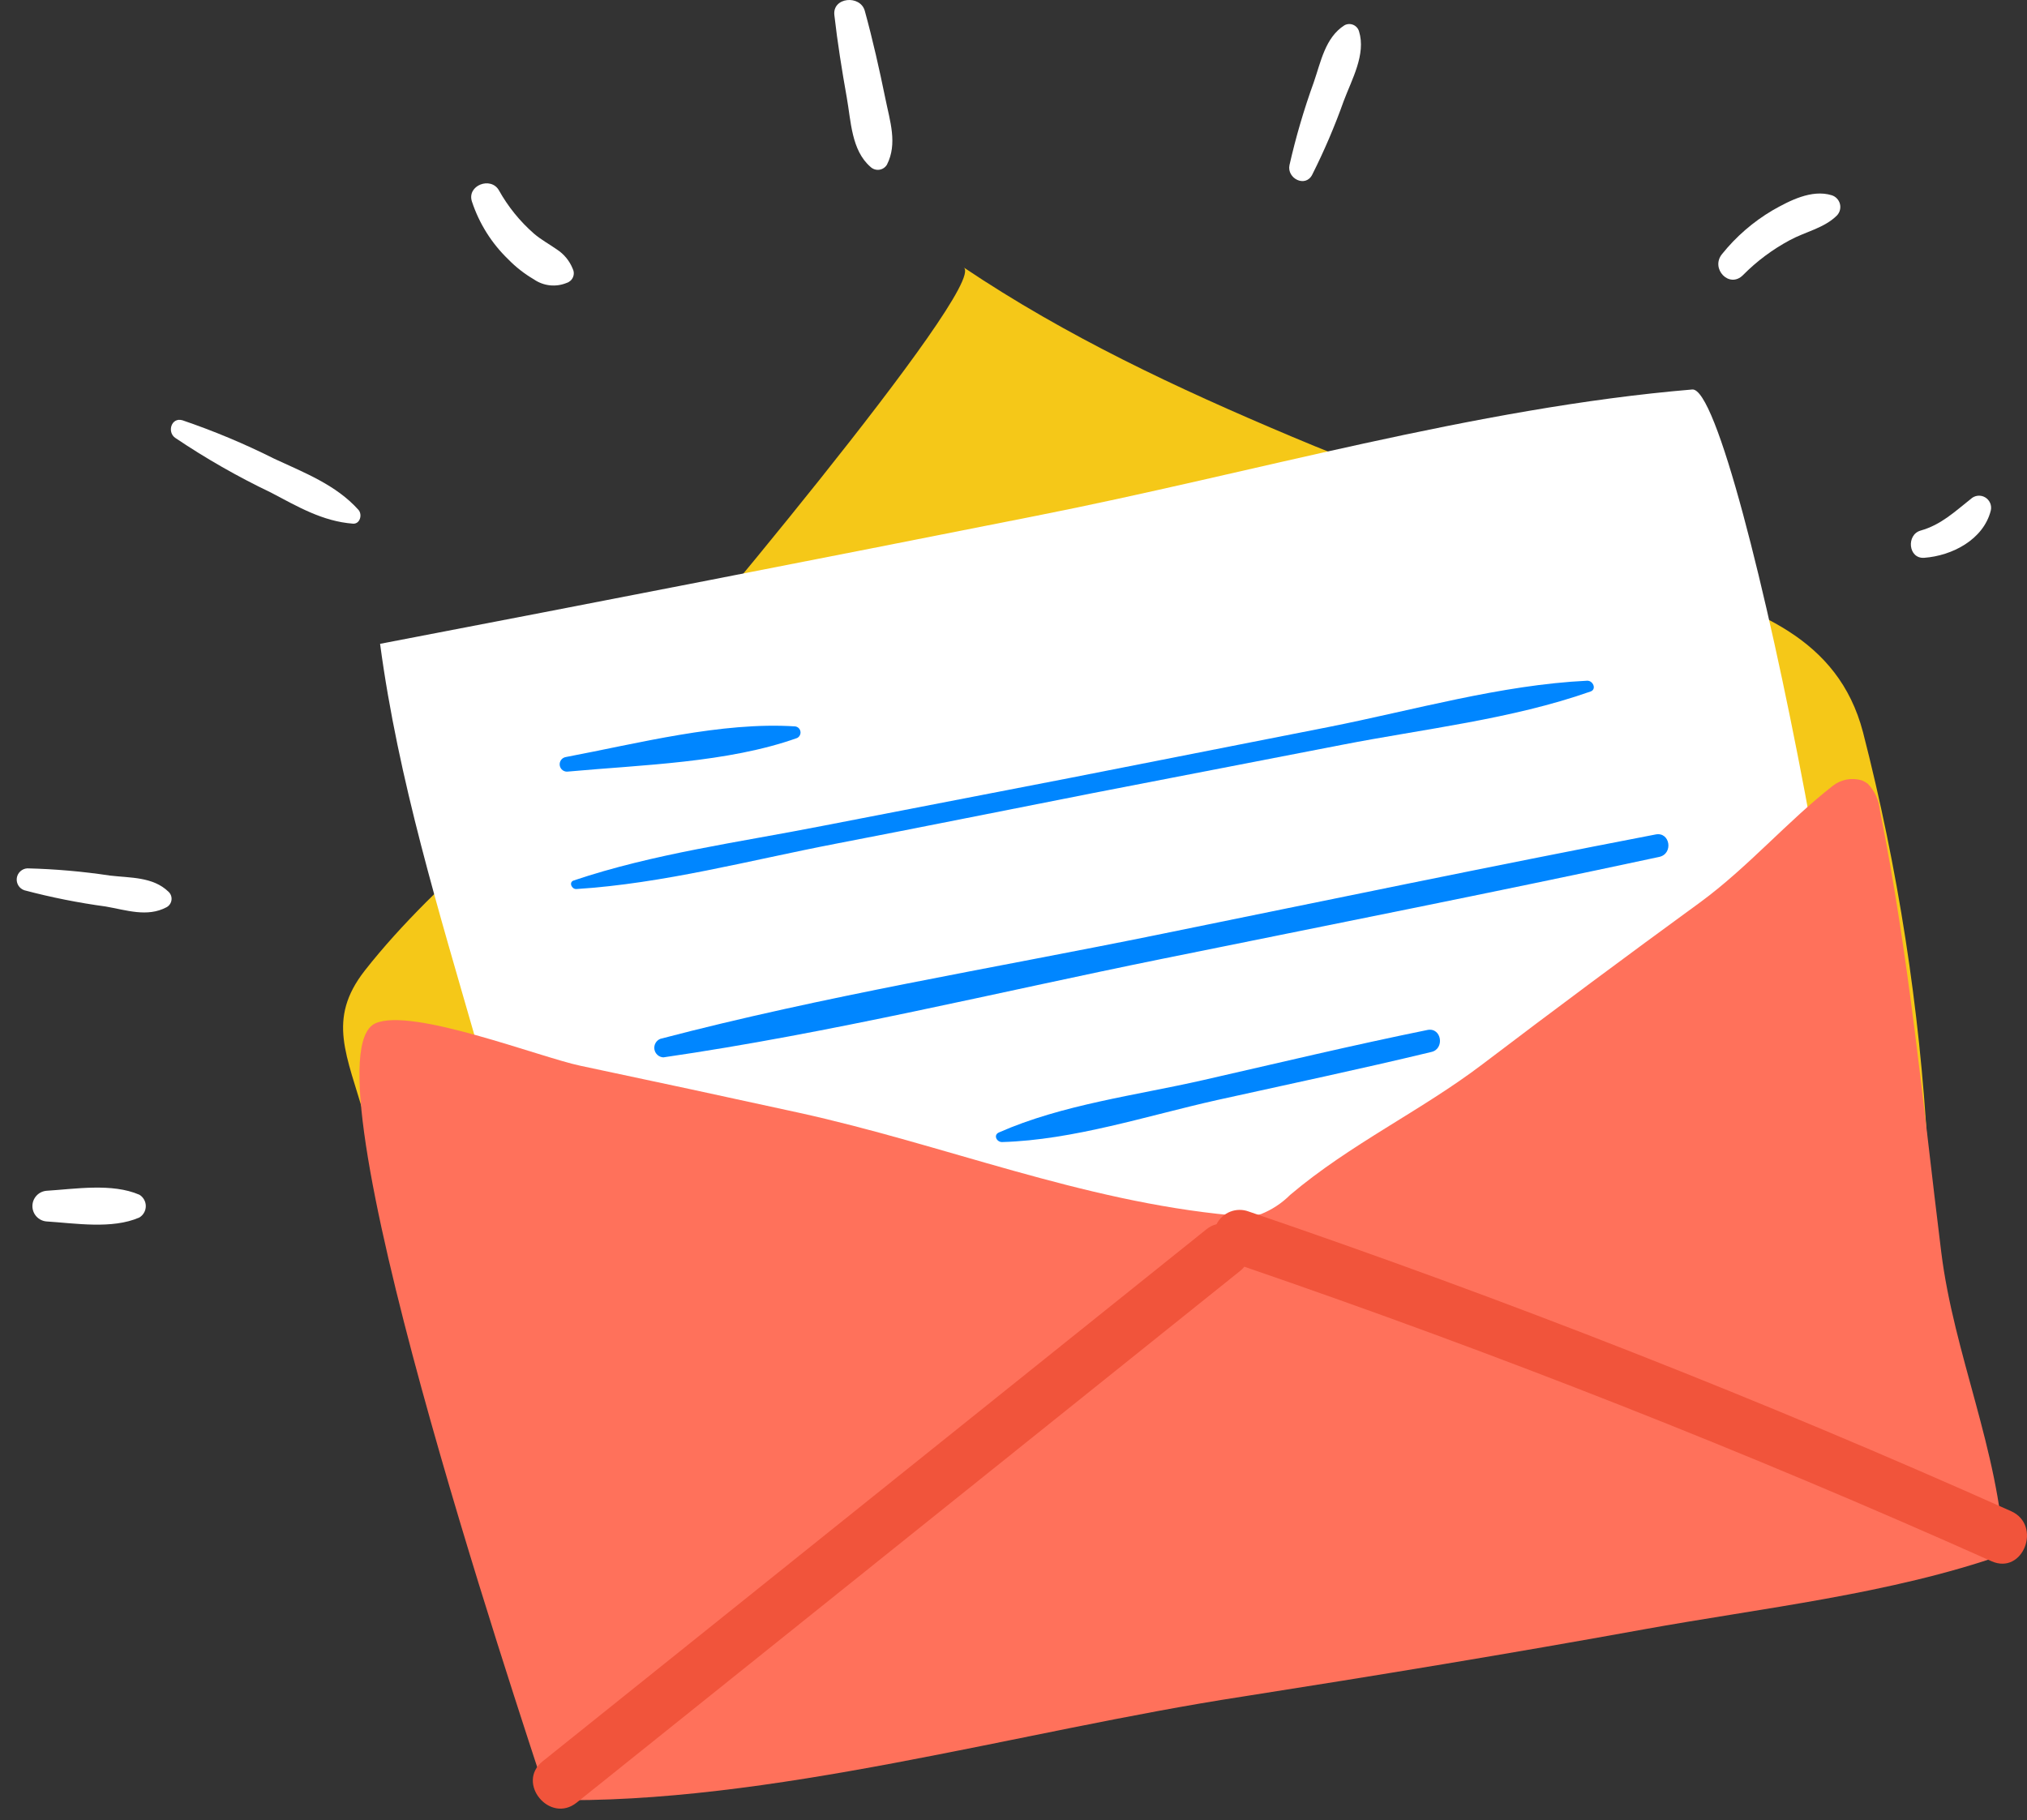 <svg xmlns="http://www.w3.org/2000/svg" width="108" height="97" viewBox="0 0 108 97" fill="none"><rect x="0" y="0" width="108" height="97" fill="#333333" stroke="none"/><g clip-path="url(#clip0)"><path d="M33.512 37.773C29.158 42.535 23.37 46.703 19.435 51.721C17.393 54.337 18.491 56.211 19.435 59.57C20.395 63.041 21.535 66.459 22.849 69.811C23.768 72.151 25.172 74.783 27.657 75.121C28.357 75.183 29.061 75.145 29.75 75.008L74.339 68.203C79.866 67.363 85.404 66.524 90.876 65.351C93.367 64.839 96.357 64.481 98.649 63.329C100.15 62.576 100.905 61.367 102.702 61.188C102.28 53.703 101.128 46.277 99.262 39.017C97.935 33.953 93.509 32.427 88.742 30.937C82.224 28.024 75.375 26.047 68.806 23.257C62.732 20.697 56.837 17.937 51.345 14.25C52.713 15.172 35.426 35.679 33.512 37.773Z" fill="#F5C818"></path><path d="M98.271 64.528C91.806 66.403 85.26 67.971 78.631 69.234C73.675 70.181 68.683 70.955 63.692 71.728L29.663 77.002C28.938 62.419 22.181 48.783 20.251 34.308C31.929 32.069 43.597 29.792 55.255 27.478C66.677 25.225 78.585 21.727 90.166 20.755C92.677 20.55 100.971 63.75 98.271 64.528Z" fill="white"></path><path d="M99.18 41.579C99.303 41.624 99.418 41.688 99.522 41.769C99.887 42.148 100.113 42.641 100.16 43.167C101.722 50.95 102.452 58.83 103.431 66.72C104.105 72.163 106.494 77.258 106.785 82.824C100.767 84.944 93.872 85.686 87.568 86.828C80.458 88.118 73.323 89.291 66.177 90.412C54.402 92.22 40.933 96.183 29.194 95.916C27.525 90.76 15.954 56.321 20.006 54.529C21.946 53.668 28.755 56.336 30.924 56.792C34.803 57.611 38.677 58.444 42.546 59.291C50.299 60.991 57.587 64.007 65.611 64.759C66.134 64.836 66.667 64.816 67.183 64.698C67.766 64.466 68.296 64.118 68.74 63.674C71.93 60.97 75.722 59.193 78.983 56.715C82.811 53.807 86.677 50.931 90.58 48.087C93.132 46.218 95.245 43.75 97.664 41.866C97.876 41.702 98.124 41.591 98.388 41.541C98.651 41.492 98.922 41.505 99.18 41.579Z" fill="#FF715B"></path><path d="M107.152 80.527C93.855 74.584 80.312 69.261 66.525 64.557C66.207 64.44 65.858 64.445 65.544 64.569C65.23 64.694 64.972 64.93 64.82 65.233C64.618 65.286 64.43 65.382 64.269 65.515L28.913 93.856C27.479 95.003 29.291 97.204 30.725 96.058L66.086 67.716C66.165 67.653 66.236 67.58 66.3 67.501C79.805 72.137 93.076 77.368 106.111 83.195C107.796 83.943 108.816 81.275 107.152 80.527Z" fill="#F1543B"></path><path d="M42.367 38.708C38.442 38.452 33.997 39.614 30.148 40.341C30.046 40.358 29.954 40.414 29.894 40.498C29.833 40.582 29.808 40.687 29.824 40.789C29.84 40.892 29.897 40.984 29.98 41.045C30.064 41.106 30.169 41.131 30.271 41.115C34.181 40.756 38.764 40.649 42.469 39.328C42.533 39.297 42.584 39.246 42.616 39.183C42.649 39.121 42.66 39.049 42.648 38.98C42.637 38.91 42.603 38.846 42.553 38.797C42.502 38.748 42.437 38.717 42.367 38.708Z" fill="#0086FF"></path><path d="M84.562 36.274C79.968 36.494 75.283 37.851 70.781 38.742L57 41.456L43.791 44.016C39.397 44.881 34.823 45.485 30.567 46.919C30.291 47.011 30.459 47.39 30.709 47.375C35.339 47.083 39.968 45.839 44.516 44.963C49.064 44.087 53.703 43.151 58.271 42.254L71.48 39.694C75.86 38.839 80.514 38.337 84.751 36.847C85.083 36.724 84.873 36.258 84.562 36.274Z" fill="#0086FF"></path><path d="M88.216 44.466C79.361 46.171 70.531 48.009 61.675 49.812C52.82 51.614 43.888 53.073 35.185 55.357C35.077 55.4 34.986 55.478 34.928 55.58C34.87 55.681 34.849 55.8 34.867 55.915C34.886 56.031 34.943 56.136 35.03 56.215C35.117 56.293 35.227 56.339 35.344 56.345C44.245 55.055 53.075 52.889 61.885 51.102C70.694 49.315 79.591 47.554 88.4 45.664C89.171 45.5 88.987 44.318 88.216 44.466Z" fill="#0086FF"></path><path d="M76.064 54.883C72.062 55.697 68.086 56.649 64.11 57.555C60.537 58.37 56.597 58.856 53.223 60.346C52.917 60.479 53.096 60.858 53.387 60.858C57.199 60.75 61.135 59.45 64.845 58.62C68.653 57.776 72.471 56.972 76.253 56.06C76.983 55.907 76.819 54.744 76.064 54.883Z" fill="#0086FF"></path><path d="M47.175 5.262C46.854 3.69 46.502 2.128 46.078 0.582C45.838 -0.289 44.348 -0.156 44.455 0.802C44.623 2.282 44.858 3.741 45.118 5.205C45.343 6.465 45.363 8.006 46.374 8.887C46.435 8.947 46.509 8.993 46.59 9.02C46.671 9.048 46.758 9.056 46.843 9.046C46.928 9.035 47.009 9.005 47.081 8.958C47.153 8.911 47.213 8.848 47.257 8.774C47.829 7.653 47.415 6.45 47.175 5.262Z" fill="white"></path><path d="M30.511 14.312C30.34 13.891 30.044 13.534 29.663 13.288C29.26 13.006 28.831 12.776 28.448 12.448C27.698 11.792 27.067 11.01 26.581 10.139C26.147 9.386 24.86 9.883 25.146 10.743C25.531 11.909 26.193 12.964 27.076 13.815C27.481 14.232 27.942 14.592 28.443 14.885C28.696 15.061 28.989 15.17 29.295 15.204C29.601 15.237 29.91 15.192 30.194 15.075C30.269 15.052 30.338 15.012 30.396 14.959C30.455 14.906 30.5 14.841 30.53 14.768C30.561 14.695 30.575 14.616 30.571 14.538C30.568 14.459 30.547 14.382 30.511 14.312Z" fill="white"></path><path d="M19.093 27.163C17.898 25.832 16.204 25.186 14.611 24.444C13.03 23.65 11.396 22.966 9.722 22.396C9.135 22.222 8.89 23.01 9.329 23.328C10.957 24.425 12.662 25.4 14.433 26.246C15.857 26.994 17.184 27.782 18.807 27.905C19.185 27.931 19.323 27.414 19.093 27.163Z" fill="white"></path><path d="M8.977 47.518C8.15 46.714 6.935 46.785 5.858 46.657C4.401 46.437 2.932 46.309 1.458 46.273C1.319 46.28 1.186 46.336 1.084 46.43C0.981 46.525 0.914 46.652 0.895 46.791C0.876 46.93 0.907 47.071 0.981 47.19C1.055 47.308 1.168 47.397 1.3 47.441C2.725 47.819 4.173 48.108 5.634 48.306C6.736 48.496 7.844 48.89 8.869 48.347C8.942 48.309 9.004 48.254 9.05 48.186C9.097 48.119 9.127 48.042 9.137 47.96C9.148 47.879 9.139 47.796 9.111 47.719C9.083 47.642 9.037 47.573 8.977 47.518Z" fill="white"></path><path d="M7.425 63.664C5.975 63.035 4.02 63.357 2.479 63.454C2.274 63.471 2.083 63.564 1.944 63.715C1.804 63.867 1.727 64.065 1.727 64.271C1.727 64.477 1.804 64.676 1.944 64.827C2.083 64.978 2.274 65.072 2.479 65.088C4.01 65.185 5.975 65.513 7.425 64.878C7.53 64.815 7.616 64.726 7.676 64.62C7.737 64.514 7.768 64.393 7.768 64.271C7.768 64.149 7.737 64.029 7.676 63.922C7.616 63.816 7.53 63.727 7.425 63.664Z" fill="white"></path><path d="M72.409 1.667C72.386 1.59 72.346 1.518 72.291 1.458C72.237 1.398 72.17 1.351 72.095 1.321C72.02 1.291 71.939 1.277 71.858 1.282C71.778 1.287 71.699 1.31 71.629 1.35C70.608 2.005 70.378 3.29 70 4.381C69.477 5.825 69.044 7.301 68.704 8.8C68.556 9.506 69.551 10.018 69.914 9.312C70.555 8.039 71.116 6.728 71.593 5.385C72.022 4.238 72.792 2.891 72.409 1.667Z" fill="white"></path><path d="M97.587 10.402C96.526 10.079 95.347 10.694 94.438 11.211C93.411 11.818 92.502 12.605 91.754 13.536C91.115 14.309 92.141 15.399 92.871 14.657C93.604 13.916 94.444 13.29 95.362 12.798C96.179 12.353 97.204 12.153 97.873 11.482C97.95 11.401 98.005 11.302 98.033 11.193C98.061 11.084 98.061 10.97 98.032 10.862C98.003 10.754 97.947 10.654 97.869 10.574C97.792 10.493 97.695 10.434 97.587 10.402Z" fill="white"></path><path d="M105.004 26.59C104.136 27.276 103.427 27.962 102.329 28.274C101.559 28.495 101.671 29.785 102.523 29.724C104.008 29.616 105.677 28.756 106.07 27.209C106.103 27.074 106.091 26.932 106.036 26.805C105.981 26.677 105.887 26.57 105.767 26.501C105.647 26.431 105.508 26.402 105.371 26.418C105.233 26.434 105.104 26.495 105.004 26.59Z" fill="white"></path></g><defs><clipPath id="clip0"><rect width="107.11" height="96.378" fill="white" transform="translate(0.89)"></rect></clipPath></defs></svg>